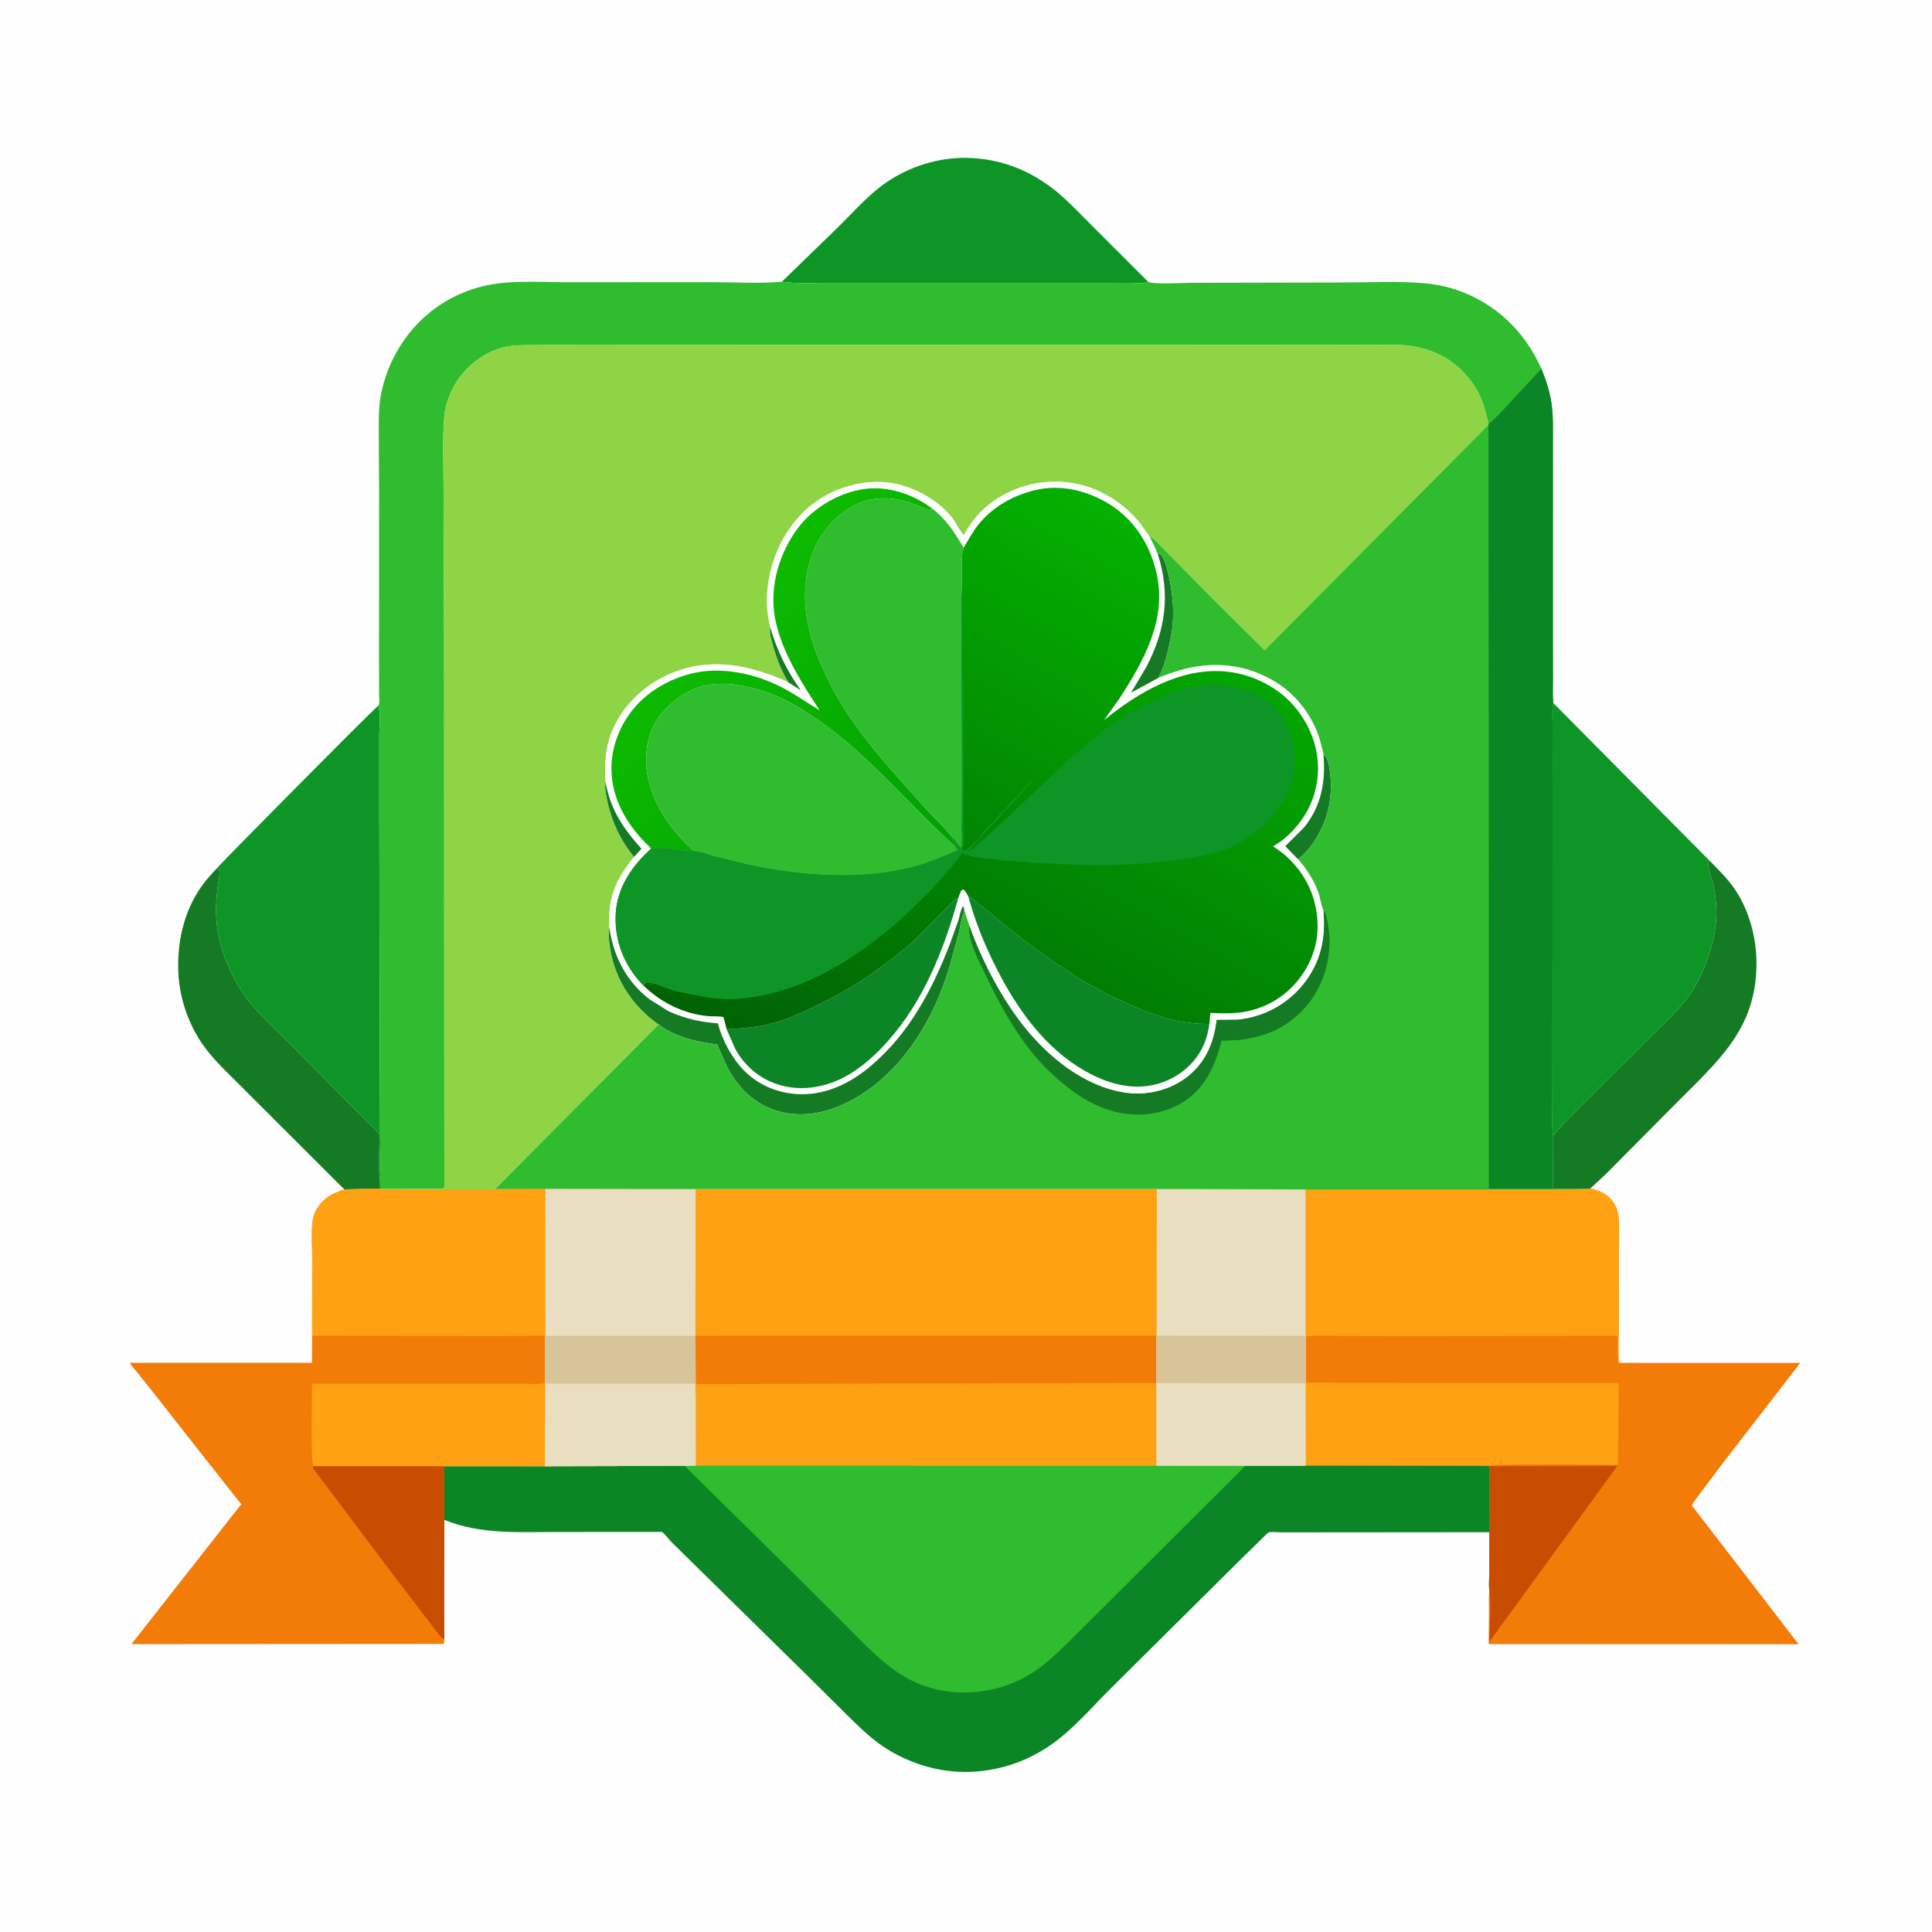 <svg version="1.1" xmlns="http://www.w3.org/2000/svg" style="display: block;" viewBox="0 0 2048 2048" width="1024" height="1024">
<defs>
	<linearGradient id="Gradient1" gradientUnits="userSpaceOnUse" x1="1011.43" y1="896.525" x2="762.682" y2="640.714">
		<stop class="stop0" offset="0" stop-opacity="1" stop-color="rgb(0,160,2)"/>
		<stop class="stop1" offset="1" stop-opacity="1" stop-color="rgb(13,187,0)"/>
	</linearGradient>
	<linearGradient id="Gradient2" gradientUnits="userSpaceOnUse" x1="944.317" y1="1193.38" x2="1278.82" y2="593.704">
		<stop class="stop0" offset="0" stop-opacity="1" stop-color="rgb(0,98,4)"/>
		<stop class="stop1" offset="1" stop-opacity="1" stop-color="rgb(4,177,1)"/>
	</linearGradient>
</defs>
<path transform="translate(0,0)" fill="rgb(254,254,254)" d="M -0 -0 L 2048 0 L 2048 2048 L -0 2048 L -0 -0 z"/>
<path transform="translate(0,0)" fill="rgb(20,122,35)" d="M 365.15 1260.78 L 362.114 1257.94 L 299.74 1195.67 L 252.758 1148.75 C 237.424 1133.37 221.84 1119.18 210.41 1100.44 C 197.494 1079.25 189.738 1053.89 188.963 1029.04 C 187.984 997.644 194.924 966.827 212.897 940.601 C 218.043 933.093 224.335 926.367 230.563 919.759 C 231.049 920.748 232.554 923.027 232.646 924 C 233.123 929.075 231.184 936.431 230.567 941.624 C 229.371 951.701 228.691 961.887 229.235 972.031 C 230.428 994.297 237.235 1016.18 247.653 1035.82 C 253.092 1046.07 259.096 1056.02 266.717 1064.83 C 279.885 1080.04 295.108 1094.09 309.358 1108.32 L 388.231 1188.06 C 390.788 1190.73 401.4 1199.83 402.034 1202.59 C 402.712 1205.55 402.08 1210.44 402.1 1213.57 C 402.171 1224.77 400.693 1238.63 402.792 1249.52 L 402.969 1260.02 L 365.15 1260.78 z"/>
<path transform="translate(0,0)" fill="rgb(20,122,35)" d="M 1811.76 911.906 C 1820.65 920.971 1829.77 929.797 1837.23 940.12 C 1853.95 963.27 1862.12 993.966 1861.95 1022.24 C 1861.53 1091.83 1820.43 1125.32 1775.1 1171.19 L 1702.13 1244.71 L 1685.88 1259.78 L 1683.22 1260.16 L 1646.18 1259.99 L 1646.3 1203.81 C 1658.94 1188.79 1673.67 1174.86 1687.58 1160.98 L 1749.66 1099.06 C 1764.63 1084.09 1781.59 1069.14 1793.24 1051.38 C 1804.15 1034.74 1811.41 1015.38 1816 996.096 C 1819.47 981.488 1820.22 967.06 1818.53 952.156 C 1817.8 945.712 1816.56 939.262 1814.86 933 C 1813.1 926.506 1809.66 919.518 1811.49 912.791 L 1811.76 911.906 z"/>
<path transform="translate(0,0)" fill="rgb(13,150,38)" d="M 828.8 298.646 L 888.346 240.857 C 902.298 227.154 915.611 212.121 930.822 199.83 C 956.737 178.889 991.116 166.831 1024.36 167.341 C 1060.65 167.898 1093.15 180.73 1120.99 203.952 C 1134.46 215.192 1146.85 228.639 1159.35 240.982 L 1217.09 298.716 C 1212.21 300.999 1202.79 299.824 1197.34 299.836 L 1151.7 299.91 L 954.005 299.955 L 875.774 299.898 C 860.306 299.878 844.128 300.884 828.8 298.646 z"/>
<path transform="translate(0,0)" fill="rgb(13,150,38)" d="M 400.766 748.175 C 404.121 754.882 402.044 772.052 402.053 779.9 L 402.058 856.677 L 402.562 1101.96 L 402.902 1200.93 C 402.918 1216.9 403.941 1233.62 402.792 1249.52 C 400.693 1238.63 402.171 1224.77 402.1 1213.57 C 402.08 1210.44 402.712 1205.55 402.034 1202.59 C 401.4 1199.83 390.788 1190.73 388.231 1188.06 L 309.358 1108.32 C 295.108 1094.09 279.885 1080.04 266.717 1064.83 C 259.096 1056.02 253.092 1046.07 247.653 1035.82 C 237.235 1016.18 230.428 994.297 229.235 972.031 C 228.691 961.887 229.371 951.701 230.567 941.624 C 231.184 936.431 233.123 929.075 232.646 924 C 232.554 923.027 231.049 920.748 230.563 919.759 C 230.86 918.295 384.589 762.979 400.766 748.175 z"/>
<path transform="translate(0,0)" fill="rgb(13,150,38)" d="M 1646.55 745.217 L 1811.76 911.906 L 1811.49 912.791 C 1809.66 919.518 1813.1 926.506 1814.86 933 C 1816.56 939.262 1817.8 945.712 1818.53 952.156 C 1820.22 967.06 1819.47 981.488 1816 996.096 C 1811.41 1015.38 1804.15 1034.74 1793.24 1051.38 C 1781.59 1069.14 1764.63 1084.09 1749.66 1099.06 L 1687.58 1160.98 C 1673.67 1174.86 1658.94 1188.79 1646.3 1203.81 C 1644.88 1197.02 1645.45 1189.26 1645.44 1182.29 L 1645.57 1143.42 L 1645.73 979.871 L 1645.79 809.411 L 1645.78 768.889 C 1645.76 761.095 1644.64 752.824 1646.55 745.217 z"/>
<path transform="translate(0,0)" fill="rgb(48,188,47)" d="M 400.766 748.175 C 401.127 747.617 401.624 747.125 401.85 746.5 C 402.559 744.542 401.831 738.345 401.826 735.971 L 401.775 699.417 L 401.841 516.682 L 401.548 462.218 C 401.473 446.992 401.041 432.014 404.118 417 C 409.287 391.784 420.466 368.714 437.194 349.141 C 456.273 326.816 481.813 311.118 510.222 303.788 C 538.776 296.42 571.623 299.205 601.014 299.173 L 753.327 299.103 C 777.878 299.094 803.51 300.766 827.866 298.732 L 828.8 298.646 C 844.128 300.884 860.306 299.878 875.774 299.898 L 954.005 299.955 L 1151.7 299.91 L 1197.34 299.836 C 1202.79 299.824 1212.21 300.999 1217.09 298.716 C 1221.68 301.672 1254.81 299.822 1261.92 299.798 L 1422.54 299.46 C 1450.91 299.439 1480.62 297.801 1508.87 300.176 C 1521.11 301.205 1533.66 303.661 1545.27 307.719 C 1585.97 321.935 1616.47 351.615 1633.84 390.654 L 1593.69 433.997 C 1588.78 438.928 1583.46 445.164 1577.89 449.242 C 1575.44 439.837 1573.48 430.629 1569.65 421.629 C 1562.64 405.145 1548.05 388.716 1532.68 379.595 C 1520.57 372.406 1508.34 368.62 1494.43 366.606 C 1483 364.952 1470.62 365.716 1459.06 365.686 L 1400.1 365.589 L 1186.91 365.699 L 764.898 365.607 L 613.727 365.459 L 566.453 365.839 C 555.086 365.985 542.974 365.433 532 368.711 L 530.553 369.124 C 510.374 375.077 491.306 390.769 481.31 409.246 C 476.614 417.929 472.072 429.544 471.158 439.5 C 468.769 465.51 470.236 493.083 470.207 519.212 L 470.797 683.424 L 470.964 1156.27 L 471.042 1252.35 C 471.045 1254.67 471.996 1259.64 469.534 1260.14 L 402.969 1260.02 L 402.792 1249.52 C 403.941 1233.62 402.918 1216.9 402.902 1200.93 L 402.562 1101.96 L 402.058 856.677 L 402.053 779.9 C 402.044 772.052 404.121 754.882 400.766 748.175 z"/>
<path transform="translate(0,0)" fill="rgb(243,123,7)" d="M 1685.88 1259.78 C 1696.83 1262.38 1705.42 1266.38 1711.44 1276.51 C 1713.67 1280.27 1714.98 1283.98 1715.52 1288.34 C 1717.03 1300.36 1715.92 1313.86 1715.94 1326.07 L 1715.97 1404.52 C 1715.97 1417.73 1715.13 1431.59 1716.13 1444.71 L 1908.36 1444.75 L 1824.04 1553.91 L 1801.45 1584.07 C 1798.86 1587.63 1794.86 1591.98 1793.57 1596.1 L 1906.61 1742.93 L 1578.05 1742.81 L 1578.38 1705.7 C 1578.44 1699.24 1577.94 1692.25 1578.76 1685.85 C 1577.89 1680.08 1578.69 1672.95 1578.69 1667 L 1578.73 1624.19 L 1578.8 1554.16 L 1578.43 1553.9 L 1384.01 1553.55 L 1383.82 1467.03 L 1384.1 1465.83 L 1384.08 1416.7 L 1383.89 1416.13 L 1383.91 1260.84 L 1595.98 1260.77 L 1650.7 1260.76 C 1661.48 1260.75 1672.5 1261.27 1683.22 1260.16 L 1685.88 1259.78 z"/>
<path transform="translate(0,0)" fill="rgb(200,77,1)" d="M 1578.8 1554.16 L 1714.6 1553.74 L 1578.77 1740.35 C 1578.95 1722.64 1580.74 1703.37 1578.76 1685.85 C 1577.89 1680.08 1578.69 1672.95 1578.69 1667 L 1578.73 1624.19 L 1578.8 1554.16 z"/>
<path transform="translate(0,0)" fill="rgb(254,161,19)" d="M 1384.1 1465.83 L 1715.86 1466.08 L 1715.3 1552.79 C 1697.8 1553.01 1582.7 1551.26 1578.43 1553.9 L 1384.01 1553.55 L 1383.82 1467.03 L 1384.1 1465.83 z"/>
<path transform="translate(0,0)" fill="rgb(254,161,19)" d="M 1685.88 1259.78 C 1696.83 1262.38 1705.42 1266.38 1711.44 1276.51 C 1713.67 1280.27 1714.98 1283.98 1715.52 1288.34 C 1717.03 1300.36 1715.92 1313.86 1715.94 1326.07 L 1715.97 1404.52 C 1715.97 1417.73 1715.13 1431.59 1716.13 1444.71 C 1713.23 1440.88 1714.88 1421.87 1714.82 1416.1 L 1487.11 1416.3 L 1418.8 1416.16 C 1407.56 1416.14 1395.17 1415.05 1384.08 1416.7 L 1383.89 1416.13 L 1383.91 1260.84 L 1595.98 1260.77 L 1650.7 1260.76 C 1661.48 1260.75 1672.5 1261.27 1683.22 1260.16 L 1685.88 1259.78 z"/>
<path transform="translate(0,0)" fill="rgb(11,133,38)" d="M 737.826 1553.52 L 1226.02 1553.6 L 1320.31 1553.67 L 1384.01 1553.55 L 1578.43 1553.9 L 1578.8 1554.16 L 1578.73 1624.19 L 1399.17 1624.34 L 1357.82 1624.37 C 1354.65 1624.38 1347.88 1623.49 1345.11 1624.42 C 1343.32 1625.02 1339.34 1629.46 1337.76 1630.92 L 1312.24 1656.01 L 1179.49 1787.74 C 1157.86 1809.05 1136.96 1834.34 1111.63 1851.24 C 1090.03 1865.65 1066.76 1874.23 1041 1877.32 C 1007.6 1881.32 974.625 1873.63 945.493 1857.18 C 927.243 1846.88 912.563 1832.47 897.766 1817.86 L 856.126 1776.52 L 739.445 1661.87 L 711.371 1634.22 C 709.276 1632.05 703.986 1625.04 701.612 1623.92 C 701.025 1623.64 697.474 1623.92 696.787 1623.92 L 679.516 1623.92 L 589.717 1623.97 C 548.795 1623.97 509.716 1626.76 470.952 1611.11 L 470.997 1554.16 L 577.723 1554.23 L 725.648 1553.88 L 737.826 1553.52 z"/>
<path transform="translate(0,0)" fill="rgb(48,188,47)" d="M 737.826 1553.52 L 1226.02 1553.6 L 1320.31 1553.67 L 1141.28 1732.17 C 1128.27 1744.96 1115.06 1758.62 1100.19 1769.25 C 1076.38 1786.28 1048.78 1794.42 1019.64 1794.1 C 998.35 1793.87 975.826 1787.74 957.56 1776.64 C 934.244 1762.47 915.446 1741.86 896.28 1722.72 L 842.688 1669.22 L 725.648 1553.88 L 737.826 1553.52 z"/>
<path transform="translate(0,0)" fill="rgb(243,123,7)" d="M 577.956 1260.13 L 737.368 1260.42 L 737.213 1416.11 L 737.734 1467.23 L 737.713 1481.55 L 737.826 1553.52 L 725.648 1553.88 L 577.723 1554.23 L 470.997 1554.16 L 470.952 1611.11 L 470.907 1737.97 C 471.002 1740.46 471.396 1740.46 469.867 1742.61 L 139.34 1742.83 L 255.703 1594.55 L 214.852 1542.79 L 159.734 1472.63 L 143.84 1452.78 C 142.093 1450.64 138.505 1447.2 137.86 1444.62 L 330.745 1444.64 L 330.874 1416.07 L 330.957 1332.24 C 330.982 1320.5 329.899 1307.53 331.195 1295.91 C 331.674 1291.6 332.906 1286.84 334.953 1283.02 C 341.621 1270.57 352.241 1264.97 365.15 1260.78 L 402.969 1260.02 C 408.085 1261.26 413.593 1260.82 418.833 1260.84 L 444.859 1260.91 L 495.552 1260.87 C 505.202 1260.84 515.165 1261.29 524.767 1260.36 L 577.956 1260.13 z"/>
<path transform="translate(0,0)" fill="rgb(200,77,1)" d="M 332.101 1554.14 L 470.997 1554.16 L 470.952 1611.11 L 470.907 1737.97 C 466.584 1735.57 462.181 1728.38 458.941 1724.41 L 413.539 1665.03 L 331.681 1556.17 L 332.101 1554.14 z"/>
<path transform="translate(0,0)" fill="rgb(254,161,19)" d="M 332.101 1554.14 C 329.125 1549.63 330.827 1478.36 330.83 1466.85 L 507.676 1466.85 L 556.644 1466.8 C 562.82 1466.78 572.153 1468.09 577.847 1465.67 L 578.064 1466.72 L 577.723 1554.23 L 470.997 1554.16 L 332.101 1554.14 z"/>
<path transform="translate(0,0)" fill="rgb(254,161,19)" d="M 402.969 1260.02 C 408.085 1261.26 413.593 1260.82 418.833 1260.84 L 444.859 1260.91 L 495.552 1260.87 C 505.202 1260.84 515.165 1261.29 524.767 1260.36 L 577.956 1260.13 L 578.057 1416.07 L 577.88 1416.77 C 572.835 1415.18 564.961 1416.18 559.602 1416.19 L 515.779 1416.23 L 330.874 1416.07 L 330.957 1332.24 C 330.982 1320.5 329.899 1307.53 331.195 1295.91 C 331.674 1291.6 332.906 1286.84 334.953 1283.02 C 341.621 1270.57 352.241 1264.97 365.15 1260.78 L 402.969 1260.02 z"/>
<path transform="translate(0,0)" fill="rgb(233,222,192)" d="M 577.956 1260.13 L 737.368 1260.42 L 737.213 1416.11 L 737.734 1467.23 L 737.713 1481.55 L 737.826 1553.52 L 725.648 1553.88 L 577.723 1554.23 L 578.064 1466.72 L 577.847 1465.67 L 577.88 1416.77 L 578.057 1416.07 L 577.956 1260.13 z"/>
<path transform="translate(0,0)" fill="rgb(233,222,192)" d="M 578.057 1416.07 L 737.213 1416.11 L 737.734 1467.23 L 737.713 1481.55 L 737.826 1553.52 L 725.648 1553.88 L 577.723 1554.23 L 578.064 1466.72 L 577.847 1465.67 L 577.88 1416.77 L 578.057 1416.07 z"/>
<path transform="translate(0,0)" fill="rgb(215,196,153)" d="M 578.057 1416.07 L 737.213 1416.11 L 737.734 1467.23 L 737.713 1481.55 C 736.304 1477.21 736.885 1471.41 736.806 1466.83 L 578.064 1466.72 L 577.847 1465.67 L 577.88 1416.77 L 578.057 1416.07 z"/>
<path transform="translate(0,0)" fill="rgb(254,161,19)" d="M 1226.22 1260.34 L 1383.91 1260.84 L 1383.89 1416.13 L 1384.08 1416.7 L 1384.1 1465.83 L 1383.82 1467.03 L 1384.01 1553.55 L 1320.31 1553.67 L 1226.02 1553.6 L 737.826 1553.52 L 737.713 1481.55 L 737.734 1467.23 L 737.213 1416.11 L 737.368 1260.42 L 1226.22 1260.34 z"/>
<path transform="translate(0,0)" fill="rgb(243,123,7)" d="M 737.213 1416.11 L 1226.04 1415.84 L 1226.02 1466.14 L 737.734 1467.23 L 737.213 1416.11 z"/>
<path transform="translate(0,0)" fill="rgb(254,161,19)" d="M 737.734 1467.23 L 1226.02 1466.14 L 1226.02 1553.6 L 737.826 1553.52 L 737.713 1481.55 L 737.734 1467.23 z"/>
<path transform="translate(0,0)" fill="rgb(233,222,192)" d="M 1226.22 1260.34 L 1383.91 1260.84 L 1383.89 1416.13 L 1384.08 1416.7 L 1384.1 1465.83 L 1383.82 1467.03 L 1384.01 1553.55 L 1320.31 1553.67 L 1226.02 1553.6 L 1226.02 1466.14 L 1226.04 1415.84 L 1226.22 1260.34 z"/>
<path transform="translate(0,0)" fill="rgb(233,222,192)" d="M 1226.04 1415.84 L 1383.89 1416.13 L 1384.08 1416.7 L 1384.1 1465.83 L 1383.82 1467.03 L 1384.01 1553.55 L 1320.31 1553.67 L 1226.02 1553.6 L 1226.02 1466.14 L 1226.04 1415.84 z"/>
<path transform="translate(0,0)" fill="rgb(215,196,153)" d="M 1226.04 1415.84 L 1383.89 1416.13 L 1384.08 1416.7 L 1384.1 1465.83 L 1383.82 1467.03 C 1380.11 1465.53 1374.38 1466.25 1370.36 1466.24 L 1340.29 1466.23 L 1226.02 1466.14 L 1226.04 1415.84 z"/>
<path transform="translate(0,0)" fill="rgb(48,188,47)" d="M 1577.89 449.242 C 1583.46 445.164 1588.78 438.928 1593.69 433.997 L 1633.84 390.654 C 1638.66 402.335 1642.47 413.804 1644.45 426.311 C 1646.56 439.55 1646.16 452.929 1646.15 466.291 L 1646.13 516.777 L 1646.1 671.344 L 1646.21 720.442 C 1646.25 728.548 1645.71 737.165 1646.55 745.217 C 1644.64 752.824 1645.76 761.095 1645.78 768.889 L 1645.79 809.411 L 1645.73 979.871 L 1645.57 1143.42 L 1645.44 1182.29 C 1645.45 1189.26 1644.88 1197.02 1646.3 1203.81 L 1646.18 1259.99 L 1683.22 1260.16 C 1672.5 1261.27 1661.48 1260.75 1650.7 1260.76 L 1595.98 1260.77 L 1383.91 1260.84 L 1226.22 1260.34 L 737.368 1260.42 L 577.956 1260.13 L 524.767 1260.36 L 697.999 1086.01 L 698.94 1086.01 C 701.387 1089.05 705.484 1090.96 708.867 1092.81 C 725.048 1101.65 742.221 1104.65 760.248 1107.25 L 770.252 1129.99 C 781.575 1152.03 799.129 1170.22 823.494 1177.51 C 852.125 1186.07 879.543 1179.09 905 1165.01 C 956.357 1136.62 990.484 1079.7 1006.5 1024.81 L 1016.01 990.463 C 1017.73 983.653 1018.53 976.099 1020.93 969.5 C 1021.74 967.259 1022.15 966.421 1022.11 963.934 L 1027.52 980.955 C 1040.27 1016.33 1059 1053.22 1081.75 1083.24 C 1108.69 1118.79 1149.45 1152.75 1195.02 1158.5 C 1217.29 1161.31 1241.41 1155.03 1259.08 1141 C 1278.39 1125.67 1286.72 1104.84 1289.62 1080.98 L 1311.94 1080.76 C 1338.69 1078.19 1363.47 1065.23 1380.57 1044.5 C 1399.99 1020.97 1405.63 994.536 1402.78 964.78 C 1401.35 963.446 1398.59 949.175 1397.5 946.236 C 1392.59 932.949 1385.26 921.647 1376.05 910.944 C 1387.63 901.328 1394.93 890.68 1401.3 877.234 C 1410.25 858.313 1412.6 836.39 1409.5 815.812 C 1408.68 810.371 1407.44 803.091 1402.93 799.744 C 1400.19 788.1 1397.62 777.754 1392.12 767.008 C 1377.3 738.016 1354.05 719.751 1323.28 709.959 C 1289.42 700.249 1259.92 705.635 1227.87 718.599 C 1234.82 706.246 1238.45 688.792 1241.24 675 C 1244.8 657.415 1244 638.618 1241 621 C 1239.59 612.775 1235.97 591.483 1229.04 586.553 L 1227.49 587.742 C 1226.68 587.046 1225.72 583.71 1225.18 582.475 L 1218.41 568.385 C 1222.38 569.373 1228.8 577.203 1231.98 580.265 L 1286.26 635.206 L 1340.56 689.092 L 1577.83 450.14 L 1577.89 449.242 z"/>
<path transform="translate(0,0)" fill="rgb(20,122,35)" d="M 1402.78 964.78 C 1407.02 970.128 1407.47 979.053 1408.48 985.563 C 1410.07 995.832 1409.38 1008.12 1407.43 1018.27 C 1402.24 1045.31 1388.25 1068.04 1365.52 1083.99 C 1349.89 1094.96 1332.82 1099.96 1314.19 1102.42 L 1294.79 1103.24 C 1288.29 1129.45 1277.66 1153.64 1253.78 1168.4 C 1232.28 1181.7 1205.75 1184.57 1181.4 1178.36 L 1174.79 1176.34 L 1173.05 1175.79 C 1155.82 1170.2 1140.27 1159.51 1126.35 1148.22 C 1087.82 1116.96 1064.12 1074.26 1043.25 1030.34 C 1036.77 1016.69 1027.81 999.781 1027.2 984.499 L 1027.52 980.955 C 1040.27 1016.33 1059 1053.22 1081.75 1083.24 C 1108.69 1118.79 1149.45 1152.75 1195.02 1158.5 C 1217.29 1161.31 1241.41 1155.03 1259.08 1141 C 1278.39 1125.67 1286.72 1104.84 1289.62 1080.98 L 1311.94 1080.76 C 1338.69 1078.19 1363.47 1065.23 1380.57 1044.5 C 1399.99 1020.97 1405.63 994.536 1402.78 964.78 z"/>
<path transform="translate(0,0)" fill="rgb(11,133,38)" d="M 1577.89 449.242 C 1583.46 445.164 1588.78 438.928 1593.69 433.997 L 1633.84 390.654 C 1638.66 402.335 1642.47 413.804 1644.45 426.311 C 1646.56 439.55 1646.16 452.929 1646.15 466.291 L 1646.13 516.777 L 1646.1 671.344 L 1646.21 720.442 C 1646.25 728.548 1645.71 737.165 1646.55 745.217 C 1644.64 752.824 1645.76 761.095 1645.78 768.889 L 1645.79 809.411 L 1645.73 979.871 L 1645.57 1143.42 L 1645.44 1182.29 C 1645.45 1189.26 1644.88 1197.02 1646.3 1203.81 L 1646.18 1259.99 L 1578.25 1260 L 1578.23 928.464 L 1577.83 450.14 L 1577.89 449.242 z"/>
<path transform="translate(0,0)" fill="rgb(142,212,68)" d="M 402.969 1260.02 L 469.534 1260.14 C 471.996 1259.64 471.045 1254.67 471.042 1252.35 L 470.964 1156.27 L 470.797 683.424 L 470.207 519.212 C 470.236 493.083 468.769 465.51 471.158 439.5 C 472.072 429.544 476.614 417.929 481.31 409.246 C 491.306 390.769 510.374 375.077 530.553 369.124 L 532 368.711 C 542.974 365.433 555.086 365.985 566.453 365.839 L 613.727 365.459 L 764.898 365.607 L 1186.91 365.699 L 1400.1 365.589 L 1459.06 365.686 C 1470.62 365.716 1483 364.952 1494.43 366.606 C 1508.34 368.62 1520.57 372.406 1532.68 379.595 C 1548.05 388.716 1562.64 405.145 1569.65 421.629 C 1573.48 430.629 1575.44 439.837 1577.89 449.242 L 1577.83 450.14 L 1340.56 689.092 L 1286.26 635.206 L 1231.98 580.265 C 1228.8 577.203 1222.38 569.373 1218.41 568.385 L 1217.27 566.946 C 1213.27 561.824 1210.06 556.28 1205.72 551.372 C 1186.77 529.928 1161.19 514.907 1132.51 511.45 C 1101.89 507.758 1071.11 516.396 1047.17 535.793 C 1036.09 544.771 1028.44 554.951 1021.72 567.396 C 1016.51 561.862 1013.27 553.684 1008.3 547.655 C 991.179 526.895 961.049 511.804 934.025 510.951 C 904.479 510.019 874.353 521.229 852.844 541.711 C 828.037 565.335 813.835 600.026 813.01 634.158 C 812.762 644.396 814.186 654.793 816.447 664.77 C 816.127 668.286 816.046 671.044 816.869 674.5 C 821.004 691.886 826.197 707.259 835.271 722.745 L 835.475 723.177 C 797.484 705.967 756.982 696.701 716.486 711.829 C 687.558 722.636 663.043 743.715 650.124 772 C 641.619 790.623 640.828 808.822 641.872 828.88 C 641.431 832.35 641.43 835.06 641.924 838.5 C 645.672 864.579 655.306 887.894 672.121 908.387 C 658.726 924.854 649.245 940.736 646.479 962.138 C 645.556 969.28 645.923 976.723 646.006 983.916 C 644.708 989.172 645.377 993.728 645.935 999 C 647.732 1016.01 653.06 1032.79 661.962 1047.49 C 671.365 1063.02 683.291 1075.41 697.999 1086.01 L 524.767 1260.36 C 515.165 1261.29 505.202 1260.84 495.552 1260.87 L 444.859 1260.91 L 418.833 1260.84 C 413.593 1260.82 408.085 1261.26 402.969 1260.02 z"/>
<path transform="translate(0,0)" fill="rgb(254,254,254)" d="M 816.447 664.77 C 814.186 654.793 812.762 644.396 813.01 634.158 C 813.835 600.026 828.037 565.335 852.844 541.711 C 874.353 521.229 904.479 510.019 934.025 510.951 C 961.049 511.804 991.179 526.895 1008.3 547.655 C 1013.27 553.684 1016.51 561.862 1021.72 567.396 C 1028.44 554.951 1036.09 544.771 1047.17 535.793 C 1071.11 516.396 1101.89 507.758 1132.51 511.45 C 1161.19 514.907 1186.77 529.928 1205.72 551.372 C 1210.06 556.28 1213.27 561.824 1217.27 566.946 L 1218.41 568.385 L 1225.18 582.475 C 1225.72 583.71 1226.68 587.046 1227.49 587.742 L 1229.04 586.553 C 1235.97 591.483 1239.59 612.775 1241 621 C 1244 638.618 1244.8 657.415 1241.24 675 C 1238.45 688.792 1234.82 706.246 1227.87 718.599 C 1259.92 705.635 1289.42 700.249 1323.28 709.959 C 1354.05 719.751 1377.3 738.016 1392.12 767.008 C 1397.62 777.754 1400.19 788.1 1402.93 799.744 C 1407.44 803.091 1408.68 810.371 1409.5 815.812 C 1412.6 836.39 1410.25 858.313 1401.3 877.234 C 1394.93 890.68 1387.63 901.328 1376.05 910.944 C 1385.26 921.647 1392.59 932.949 1397.5 946.236 C 1398.59 949.175 1401.35 963.446 1402.78 964.78 C 1405.63 994.536 1399.99 1020.97 1380.57 1044.5 C 1363.47 1065.23 1338.69 1078.19 1311.94 1080.76 L 1289.62 1080.98 C 1286.72 1104.84 1278.39 1125.67 1259.08 1141 C 1241.41 1155.03 1217.29 1161.31 1195.02 1158.5 C 1149.45 1152.75 1108.69 1118.79 1081.75 1083.24 C 1059 1053.22 1040.27 1016.33 1027.52 980.955 L 1022.11 963.934 C 1022.15 966.421 1021.74 967.259 1020.93 969.5 C 1018.53 976.099 1017.73 983.653 1016.01 990.463 L 1006.5 1024.81 C 990.484 1079.7 956.357 1136.62 905 1165.01 C 879.543 1179.09 852.125 1186.07 823.494 1177.51 C 799.129 1170.22 781.575 1152.03 770.252 1129.99 L 760.248 1107.25 C 742.221 1104.65 725.048 1101.65 708.867 1092.81 C 705.484 1090.96 701.387 1089.05 698.94 1086.01 L 697.999 1086.01 C 683.291 1075.41 671.365 1063.02 661.962 1047.49 C 653.06 1032.79 647.732 1016.01 645.935 999 C 645.377 993.728 644.708 989.172 646.006 983.916 C 645.923 976.723 645.556 969.28 646.479 962.138 C 649.245 940.736 658.726 924.854 672.121 908.387 C 655.306 887.894 645.672 864.579 641.924 838.5 C 641.43 835.06 641.431 832.35 641.872 828.88 C 640.828 808.822 641.619 790.623 650.124 772 C 663.043 743.715 687.558 722.636 716.486 711.829 C 756.982 696.701 797.484 705.967 835.475 723.177 L 835.271 722.745 C 826.197 707.259 821.004 691.886 816.869 674.5 C 816.046 671.044 816.127 668.286 816.447 664.77 z"/>
<path transform="translate(0,0)" fill="rgb(20,122,35)" d="M 816.447 664.77 C 823.129 688.665 834.437 711.614 848.891 731.754 L 835.475 723.177 L 835.271 722.745 C 826.197 707.259 821.004 691.886 816.869 674.5 C 816.046 671.044 816.127 668.286 816.447 664.77 z"/>
<path transform="translate(0,0)" fill="rgb(20,122,35)" d="M 641.872 828.88 C 647.069 858.287 660.299 877.681 679.965 899.693 L 672.121 908.387 C 655.306 887.894 645.672 864.579 641.924 838.5 C 641.43 835.06 641.431 832.35 641.872 828.88 z"/>
<path transform="translate(0,0)" fill="rgb(20,122,35)" d="M 1402.93 799.744 C 1407.44 803.091 1408.68 810.371 1409.5 815.812 C 1412.6 836.39 1410.25 858.313 1401.3 877.234 C 1394.93 890.68 1387.63 901.328 1376.05 910.944 L 1362.42 896.959 L 1382.07 877.5 C 1400.66 855.065 1405.46 828.108 1402.93 799.744 z"/>
<path transform="translate(0,0)" fill="rgb(20,122,35)" d="M 1227.49 587.742 L 1229.04 586.553 C 1235.97 591.483 1239.59 612.775 1241 621 C 1244 638.618 1244.8 657.415 1241.24 675 C 1238.45 688.792 1234.82 706.246 1227.87 718.599 L 1199 734.266 L 1215.28 706.859 C 1235.69 667.789 1240.71 630.14 1227.49 587.742 z"/>
<path transform="translate(0,0)" fill="rgb(20,122,35)" d="M 709.088 1072.22 C 726.645 1079.81 741.966 1083.42 761.031 1084.85 C 765.345 1102.25 776.143 1122.13 788.811 1134.93 C 805.159 1151.44 827.524 1160.02 850.638 1159.94 C 877.624 1159.85 902.19 1147.53 922.464 1130.5 C 963.781 1095.79 987.89 1049.81 1007.06 1000.38 L 1015.85 975.974 C 1017.15 971.909 1018.37 963.334 1021.26 960.441 L 1022.11 963.934 C 1022.15 966.421 1021.74 967.259 1020.93 969.5 C 1018.53 976.099 1017.73 983.653 1016.01 990.463 L 1006.5 1024.81 C 990.484 1079.7 956.357 1136.62 905 1165.01 C 879.543 1179.09 852.125 1186.07 823.494 1177.51 C 799.129 1170.22 781.575 1152.03 770.252 1129.99 L 760.248 1107.25 C 742.221 1104.65 725.048 1101.65 708.867 1092.81 C 705.484 1090.96 701.387 1089.05 698.94 1086.01 L 697.999 1086.01 C 683.291 1075.41 671.365 1063.02 661.962 1047.49 C 653.06 1032.79 647.732 1016.01 645.935 999 C 645.377 993.728 644.708 989.172 646.006 983.916 C 650.265 1013.98 664.567 1041.24 689.105 1059.7 L 709.088 1072.22 z"/>
<path transform="translate(0,0)" fill="rgb(11,133,38)" d="M 1016.1 950.986 C 1000.83 1006.03 979.281 1061.15 940.646 1104.24 C 928.273 1118.04 914.09 1131.03 897.906 1140.22 C 876.814 1152.19 851.36 1157 827.668 1150.5 C 806.928 1144.81 789.864 1130.82 779.469 1112.1 L 770.292 1091.08 C 784.879 1090.24 799.201 1089.31 813.5 1086.03 C 833.46 1081.45 851.835 1072.9 870.039 1063.76 C 888.137 1054.68 906.353 1044.72 922.937 1033.08 L 949.455 1013.5 C 951.905 1011.7 953.946 1009.14 956.49 1007.5 C 963.437 1003.02 969.703 996.296 975.604 990.42 L 1001.68 964.349 C 1006.56 959.44 1010.32 954.968 1016.1 950.986 z"/>
<path transform="translate(0,0)" fill="rgb(11,133,38)" d="M 1026.36 950.117 C 1028.45 951.156 1030.16 952.054 1032 953.49 L 1033.13 954.339 C 1034.77 955.654 1036.08 957.173 1037.57 958.639 C 1039.61 960.645 1037.2 958.352 1040.01 959.995 C 1042.24 961.304 1043.51 963.591 1046.01 964.995 C 1047.73 965.966 1049.08 967.846 1051.01 968.995 C 1053.23 970.326 1054.54 972.573 1057.01 973.995 L 1061.26 977.467 C 1062.3 978.307 1063.12 979.134 1064.07 980.067 C 1067.11 983.064 1063.89 980.226 1067.01 981.995 C 1068.77 982.997 1070.03 984.835 1072.01 985.995 C 1074.21 987.29 1075.57 989.581 1078.01 990.995 C 1080.34 992.348 1082.76 994.859 1085 996.49 L 1089 999.49 L 1093 1002.49 L 1097 1005.49 L 1098.41 1006.7 C 1100.01 1008.04 1101.32 1008.44 1103 1009.49 L 1105.51 1011.5 L 1112.51 1016.5 L 1119.51 1021.5 C 1121.22 1022.74 1120.65 1022.27 1122.41 1023.15 C 1127.07 1025.48 1131.4 1029.34 1136.01 1031.99 L 1138 1033.49 L 1142.5 1036.52 C 1149.3 1041.05 1156.95 1044.37 1164 1048.49 C 1171.96 1053.15 1180.42 1057.65 1189.01 1060.99 C 1192.73 1062.44 1196.23 1064.5 1200.01 1065.97 L 1214.01 1071.9 L 1221 1074.46 L 1234.56 1078.95 C 1238.33 1080.19 1242.13 1081.1 1246.01 1081.87 C 1258.32 1084.33 1269.37 1085.57 1281.99 1085.49 C 1280.6 1095.29 1277.9 1104.9 1273.02 1113.56 C 1263.05 1131.24 1246.18 1143.63 1226.71 1149.06 C 1200.17 1156.45 1173.32 1148.49 1150.04 1135.21 C 1107.84 1111.14 1078.57 1070.1 1056.92 1027.65 C 1044 1002.3 1033.9 977.552 1026.36 950.117 z"/>
<path transform="translate(0,0)" fill="url(#Gradient1)" d="M 689.999 899.886 C 689.345 898.165 689.784 898.74 688.442 897.49 C 682.439 891.904 677.061 886.079 672.06 879.561 C 654.884 857.177 645.33 831.424 648.878 803 C 650.483 790.141 654.843 777.821 661.134 766.5 C 675.957 739.828 702.211 722.079 731.335 714.42 C 764.007 705.829 800.929 713.857 830.312 729.416 C 843.602 736.454 855.831 745.231 868.795 752.813 C 849.266 723.252 826.63 687.689 821.045 652.296 C 815.987 620.241 826.456 585.721 845.691 559.953 C 861.866 538.285 889.482 522.058 916.292 518.333 C 941.184 514.875 968.082 523.854 987.894 538.874 L 985.5 540.977 C 978.584 538.765 972.189 535.348 965.287 533.056 C 945.283 526.415 924.762 526.013 905.701 535.8 C 883.363 547.271 867.348 567.715 859.665 591.513 C 844.27 639.198 859.442 685.609 881.726 728.205 C 907.543 777.556 946.01 817.442 982.693 858.589 C 991.366 868.317 1001.97 877.571 1009.73 887.937 L 1009.3 889.959 L 1009.98 890.657 C 1011.54 892.285 1012.8 893.374 1013.19 895.693 L 1011.85 896.84 C 963.312 852.684 921.274 800.885 867.104 763.114 C 845.399 747.979 822.977 735.268 797.045 729.156 C 784.404 726.177 772.248 724.294 759.188 725.045 C 735.724 726.395 716.972 738.546 701.792 755.866 C 688.086 771.503 683.761 792.704 685.235 813 C 685.878 821.852 688.392 830.715 691.152 839.097 C 698.87 862.536 717.282 886.254 735.851 902.165 L 732.498 902.351 C 729.13 901.892 726.591 901.411 723.019 901.459 C 713.933 899.738 698.91 897.595 689.999 899.886 z"/>
<path transform="translate(0,0)" fill="rgb(48,188,47)" d="M 1009.73 887.937 C 1001.97 877.571 991.366 868.317 982.693 858.589 C 946.01 817.442 907.543 777.556 881.726 728.205 C 859.442 685.609 844.27 639.198 859.665 591.513 C 867.348 567.715 883.363 547.271 905.701 535.8 C 924.762 526.013 945.283 526.415 965.287 533.056 C 972.189 535.348 978.584 538.765 985.5 540.977 L 987.894 538.874 C 1002.88 550.187 1012.11 564.621 1021.52 580.619 C 1018.42 589.69 1019.69 601.6 1019.69 611.152 C 1019.69 614.159 1019.12 619.042 1019.87 621.891 C 1018.15 645.533 1019.15 669.868 1019.17 693.581 L 1019.56 832.555 L 1019.3 875.652 C 1019.27 883.125 1019.95 891.335 1018.81 898.711 L 1009.99 887.964 L 1009.73 887.937 z"/>
<path transform="translate(0,0)" fill="rgb(48,188,47)" d="M 735.851 902.165 C 717.282 886.254 698.87 862.536 691.152 839.097 C 688.392 830.715 685.878 821.852 685.235 813 C 683.761 792.704 688.086 771.503 701.792 755.866 C 716.972 738.546 735.724 726.395 759.188 725.045 C 772.248 724.294 784.404 726.177 797.045 729.156 C 822.977 735.268 845.399 747.979 867.104 763.114 C 921.274 800.885 963.312 852.684 1011.85 896.84 L 1014.76 900 L 1014.5 901.616 C 999.995 907.616 985.542 913.974 970.375 918.13 C 914.166 933.532 850.166 928.463 793.706 916.647 L 755.934 907.326 C 749.831 905.655 742.08 902.573 735.851 902.165 z"/>
<path transform="translate(0,0)" fill="url(#Gradient2)" d="M 1021.52 580.619 C 1026.45 572.502 1030.68 564.317 1036.59 556.812 C 1051.62 537.719 1073.28 525.423 1096.69 519.695 C 1123.97 513.023 1152.5 519.813 1176.01 534.473 C 1202.82 551.19 1219.29 577.703 1226.09 608.125 C 1237.03 657.099 1212.38 700.681 1186.77 740.295 L 1170.27 763.5 C 1206.39 733.974 1252.32 706.786 1300.86 711.991 C 1328.75 714.983 1356.61 729.274 1374.14 751.314 C 1391.06 772.595 1399.73 798.405 1396.49 825.665 C 1393.31 852.389 1379.21 875.286 1358.01 891.678 L 1349.62 897.238 C 1371.77 911.113 1388.35 933.486 1394.13 959.094 C 1399.82 984.33 1396.3 1008.17 1382.43 1030.11 C 1368.83 1051.63 1347.75 1066.43 1322.9 1071.87 C 1309.78 1074.74 1296.37 1074.3 1283.03 1073.77 L 1281.99 1085.49 C 1269.37 1085.57 1258.32 1084.33 1246.01 1081.87 C 1242.13 1081.1 1238.33 1080.19 1234.56 1078.95 L 1221 1074.46 L 1214.01 1071.9 L 1200.01 1065.97 C 1196.23 1064.5 1192.73 1062.44 1189.01 1060.99 C 1180.42 1057.65 1171.96 1053.15 1164 1048.49 C 1156.95 1044.37 1149.3 1041.05 1142.5 1036.52 L 1138 1033.49 L 1136.01 1031.99 C 1131.4 1029.34 1127.07 1025.48 1122.41 1023.15 C 1120.65 1022.27 1121.22 1022.74 1119.51 1021.5 L 1112.51 1016.5 L 1105.51 1011.5 L 1103 1009.49 C 1101.32 1008.44 1100.01 1008.04 1098.41 1006.7 L 1097 1005.49 L 1093 1002.49 L 1089 999.49 L 1085 996.49 C 1082.76 994.859 1080.34 992.348 1078.01 990.995 C 1075.57 989.581 1074.21 987.29 1072.01 985.995 C 1070.03 984.835 1068.77 982.997 1067.01 981.995 C 1063.89 980.226 1067.11 983.064 1064.07 980.067 C 1063.12 979.134 1062.3 978.307 1061.26 977.467 L 1057.01 973.995 C 1054.54 972.573 1053.23 970.326 1051.01 968.995 C 1049.08 967.846 1047.73 965.966 1046.01 964.995 C 1043.51 963.591 1042.24 961.304 1040.01 959.995 C 1037.2 958.352 1039.61 960.645 1037.57 958.639 C 1036.08 957.173 1034.77 955.654 1033.13 954.339 L 1032 953.49 C 1030.16 952.054 1028.45 951.156 1026.36 950.117 C 1024.84 947.331 1023.69 944.677 1021 942.83 C 1018.48 943.809 1018.65 944.839 1017.59 947.222 L 1016.1 950.986 C 1010.32 954.968 1006.56 959.44 1001.68 964.349 L 975.604 990.42 C 969.703 996.296 963.437 1003.02 956.49 1007.5 C 953.946 1009.14 951.905 1011.7 949.455 1013.5 L 922.937 1033.08 C 906.353 1044.72 888.137 1054.68 870.039 1063.76 C 851.835 1072.9 833.46 1081.45 813.5 1086.03 C 799.201 1089.31 784.879 1090.24 770.292 1091.08 C 769.999 1089.81 767.12 1078.39 766.877 1078.25 C 764.936 1077.14 754.202 1077.42 751.303 1077.17 C 725.521 1074.95 701.373 1063.28 682.863 1045.37 L 680.159 1042.69 C 661.363 1022.55 651.253 996.531 652.696 968.97 C 654.148 941.26 669.837 917.912 689.999 899.886 C 698.91 897.595 713.933 899.738 723.019 901.459 C 726.591 901.411 729.13 901.892 732.498 902.351 L 735.851 902.165 C 742.08 902.573 749.831 905.655 755.934 907.326 L 793.706 916.647 C 850.166 928.463 914.166 933.532 970.375 918.13 C 985.542 913.974 999.995 907.616 1014.5 901.616 L 1014.76 900 L 1011.85 896.84 L 1013.19 895.693 C 1012.8 893.374 1011.54 892.285 1009.98 890.657 L 1009.3 889.959 L 1009.73 887.937 L 1009.99 887.964 L 1018.81 898.711 C 1019.95 891.335 1019.27 883.125 1019.3 875.652 L 1019.56 832.555 L 1019.17 693.581 C 1019.15 669.868 1018.15 645.533 1019.87 621.891 C 1019.12 619.042 1019.69 614.159 1019.69 611.152 C 1019.69 601.6 1018.42 589.69 1021.52 580.619 z"/>
<path transform="translate(0,0)" fill="rgb(13,150,38)" d="M 1019.87 621.891 C 1021.2 632.19 1020.5 643.089 1020.49 653.474 L 1020.43 716.907 C 1020.47 719.108 1021.49 720.859 1021.55 722.985 L 1021.46 834.625 L 1021.55 875.168 C 1021.56 881.79 1022.06 888.92 1021.44 895.493 C 1021.26 897.345 1020.66 898.787 1020 900.5 L 1022 902 C 1025.64 901.09 1038.98 888.049 1041 884.5 L 1041.75 882.75 C 1045.36 877.204 1052.04 873.549 1055.75 867.75 C 1059.07 862.559 1065.34 859.221 1068.75 853.75 C 1072.04 848.476 1078.3 845.207 1081.75 839.75 L 1093.5 828 L 1093.99 829 C 1086.44 837.201 1026.33 901.237 1026.15 902.937 C 1031.92 901.933 1119.81 817.299 1133.27 804.987 L 1167 776.314 C 1188.06 759.959 1210.33 748.806 1234.5 737.893 C 1251.34 730.286 1276.95 723.635 1295.5 726 C 1298.22 726.346 1299.81 726.24 1302.5 727 C 1304.65 727.609 1307.13 727.385 1309.5 728 C 1314.73 729.356 1319.53 730.084 1324.61 732.391 C 1326.3 733.16 1325.51 732.866 1326.98 733.234 C 1329.98 733.984 1332.81 736.073 1335.64 737.359 C 1337.26 738.095 1338.53 739.015 1340 740 L 1341.52 740.984 C 1343.43 742.258 1345.07 743.745 1347.01 744.978 C 1350.23 747.025 1352.89 750.044 1354.75 753.25 C 1355.9 755.235 1357.95 756.822 1359.25 758.75 C 1361.28 761.765 1363.12 766.096 1364.53 769.5 C 1373.08 790.111 1375.9 812.47 1367.64 833.852 C 1356.58 862.451 1331.32 886.303 1303.47 898.5 C 1287.47 905.509 1269.19 908.453 1252 910.968 C 1206.83 917.575 1160.01 918.502 1114.5 915.334 C 1106.54 914.779 1096.95 915.474 1089.25 913.758 C 1085.41 912.903 1080.17 914.602 1077 912.49 C 1071.14 912.516 1065.16 912.986 1059.5 911.49 C 1053.76 909.972 1047.37 910.59 1041.5 909.49 C 1035.76 908.414 1031.53 908.874 1025.84 906.403 L 1024.75 904.25 C 1024.04 906.366 1024.11 905.241 1024.75 907.634 C 1022.94 906.747 1022.26 905.662 1021 904.126 C 1017.92 904.916 1015.54 910.206 1013.53 912.843 C 1009.37 918.303 1004.47 923.049 1000.26 928.42 C 993.083 937.589 984.159 946.015 975.94 954.294 C 927.753 1002.83 862.313 1049.53 792.567 1057.69 L 787.682 1058.31 C 771.189 1060.62 754.498 1058.46 738.366 1054.95 C 729.856 1053.65 721.683 1052.1 713.39 1049.78 C 704.923 1047.42 693.534 1041.6 684.98 1041.5 L 682.863 1045.37 L 680.159 1042.69 C 661.363 1022.55 651.253 996.531 652.696 968.97 C 654.148 941.26 669.837 917.912 689.999 899.886 C 698.91 897.595 713.933 899.738 723.019 901.459 C 726.591 901.411 729.13 901.892 732.498 902.351 L 735.851 902.165 C 742.08 902.573 749.831 905.655 755.934 907.326 L 793.706 916.647 C 850.166 928.463 914.166 933.532 970.375 918.13 C 985.542 913.974 999.995 907.616 1014.5 901.616 L 1014.76 900 L 1011.85 896.84 L 1013.19 895.693 C 1012.8 893.374 1011.54 892.285 1009.98 890.657 L 1009.3 889.959 L 1009.73 887.937 L 1009.99 887.964 L 1018.81 898.711 C 1019.95 891.335 1019.27 883.125 1019.3 875.652 L 1019.56 832.555 L 1019.17 693.581 C 1019.15 669.868 1018.15 645.533 1019.87 621.891 z"/>
</svg>